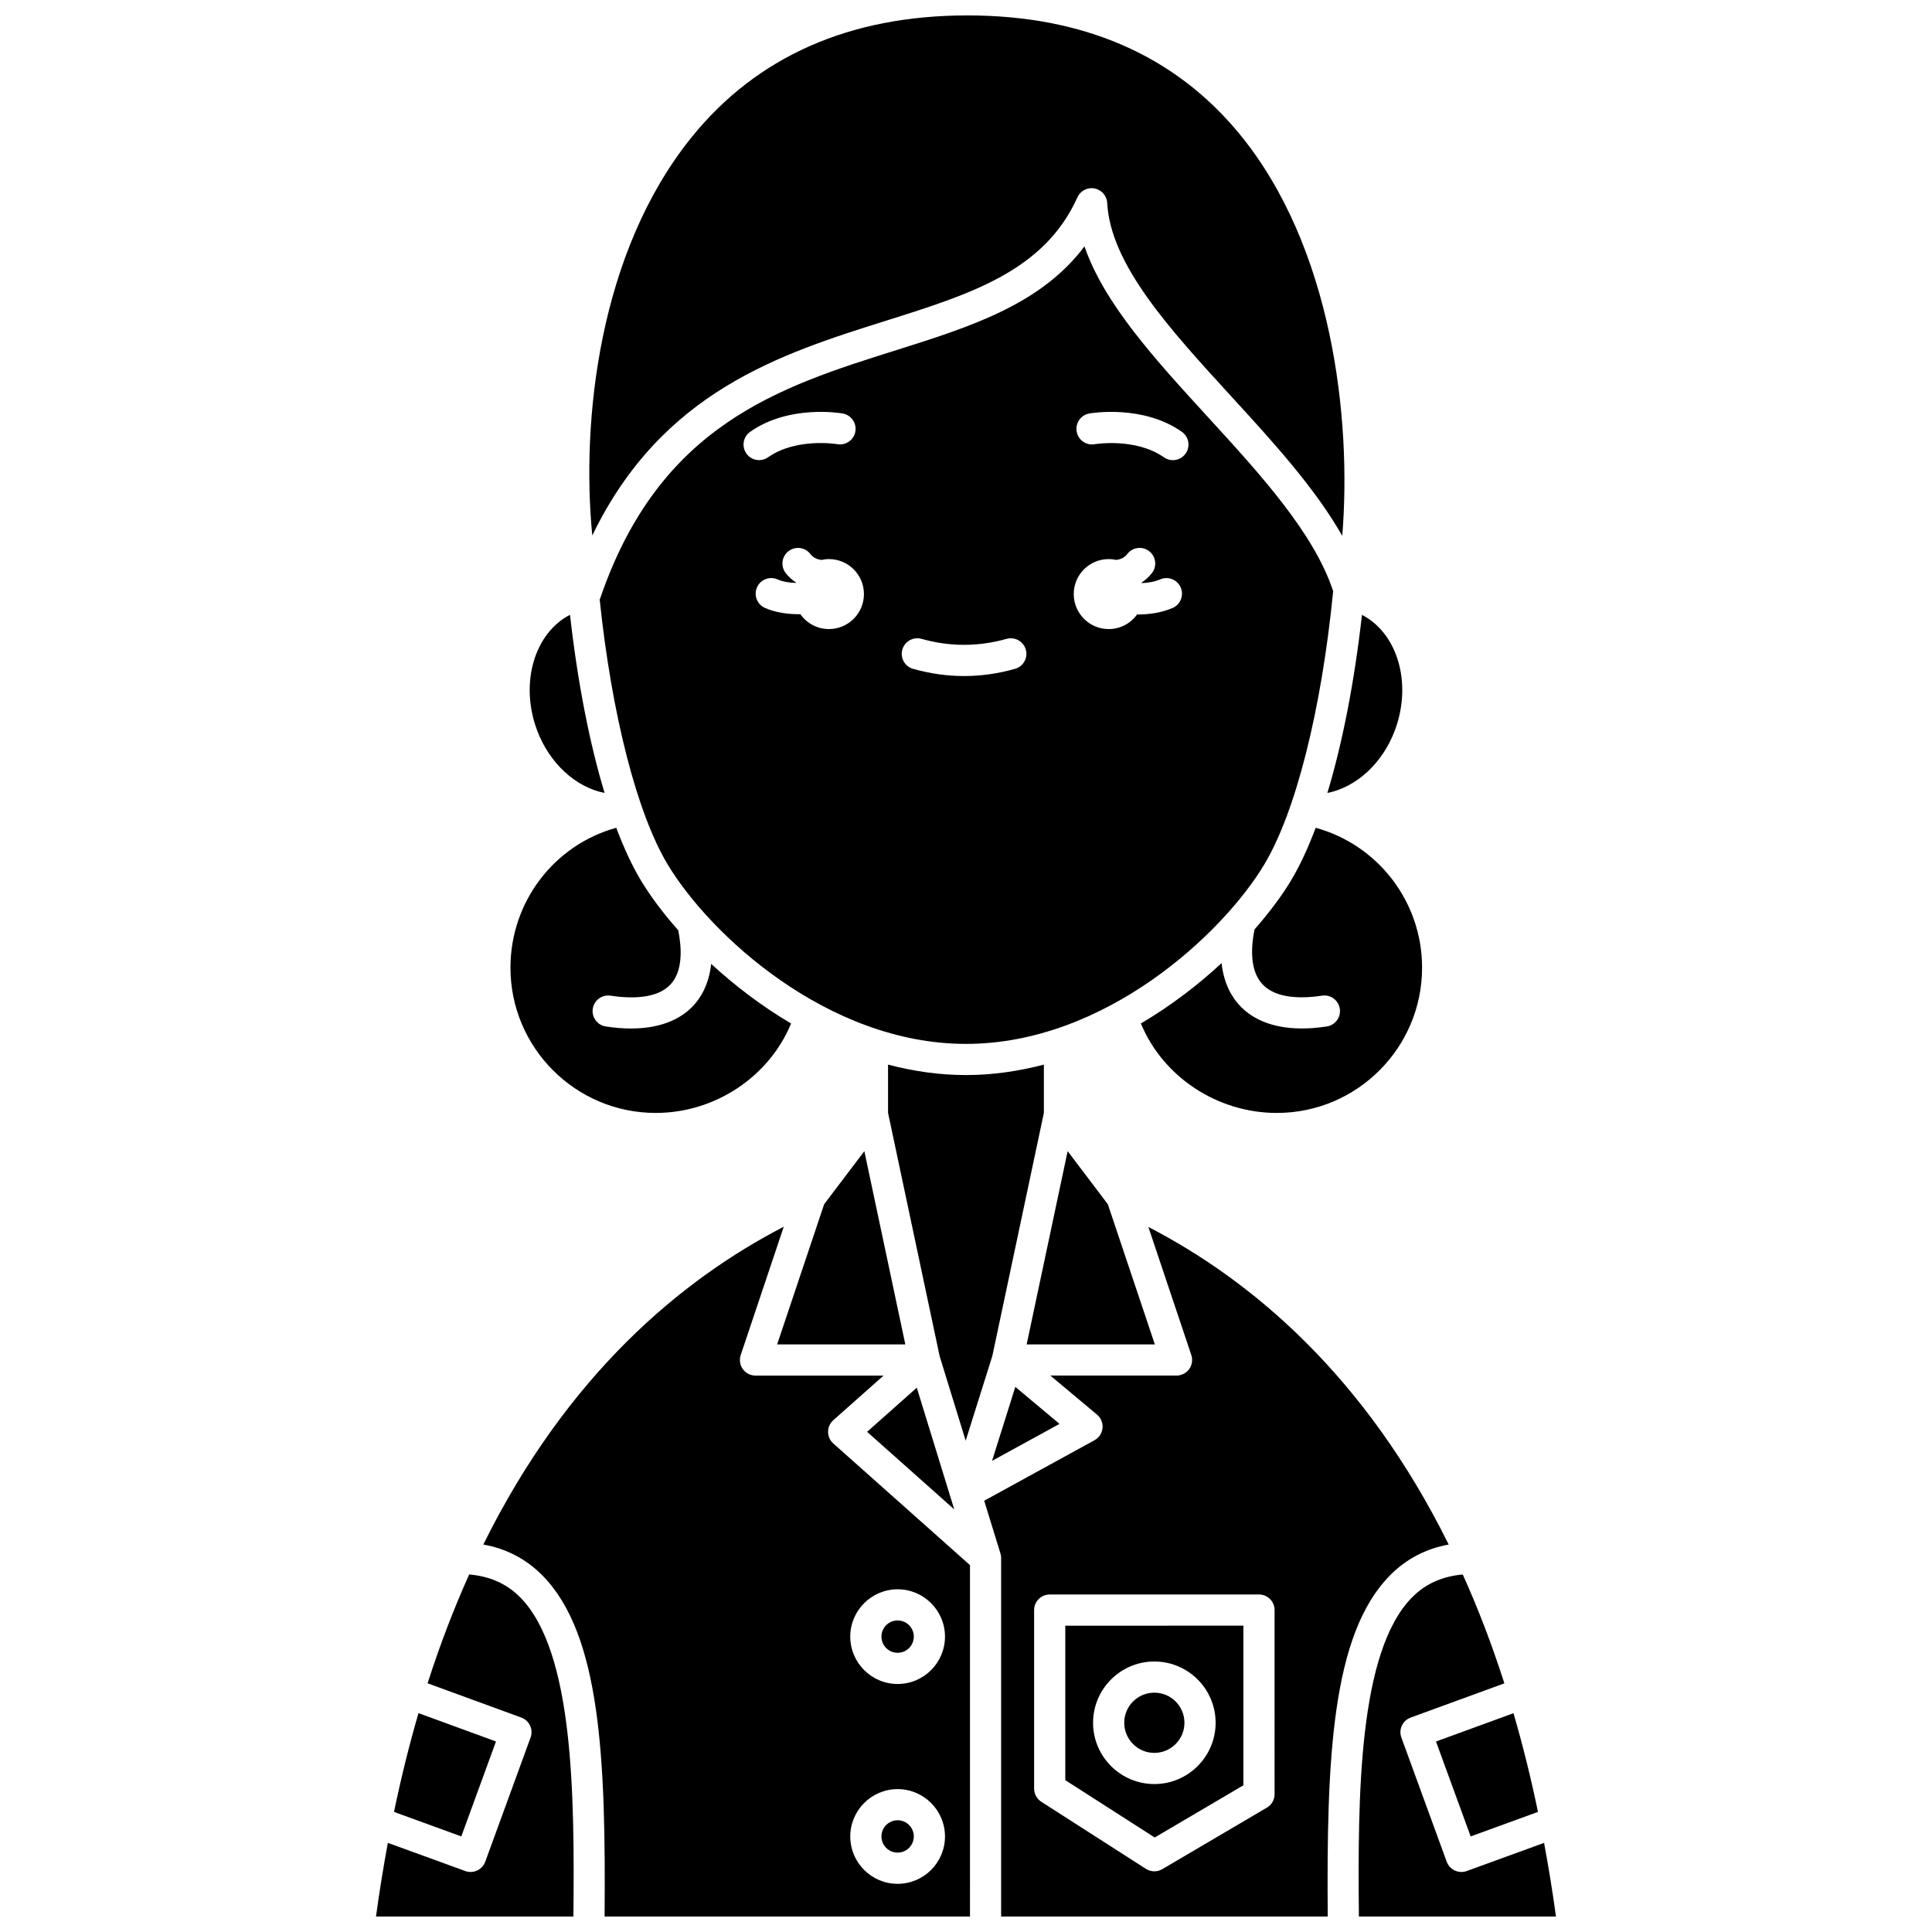 <?xml version="1.0" encoding="UTF-8"?>
<!-- Uploaded to: ICON Repo, www.svgrepo.com, Generator: ICON Repo Mixer Tools -->
<svg width="800px" height="800px" version="1.1" viewBox="144 144 512 512" xmlns="http://www.w3.org/2000/svg">
 <defs>
  <clipPath id="e">
   <path d="m300 148.09h201v138.91h-201z"/>
  </clipPath>
  <clipPath id="d">
   <path d="m404 469h124v182.9h-124z"/>
  </clipPath>
  <clipPath id="c">
   <path d="m243 561h54v90.902h-54z"/>
  </clipPath>
  <clipPath id="b">
   <path d="m504 561h53v90.902h-53z"/>
  </clipPath>
  <clipPath id="a">
   <path d="m272 469h130v182.9h-130z"/>
  </clipPath>
 </defs>
 <path d="m437.59 463.14-10.652-14.074-10.863 51.215h33.973z"/>
 <path d="m482.38 438.94c21.223 0 38.488-17.266 38.488-38.488 0-17.461-11.668-32.535-28.195-37.082-2.031 5.398-4.219 10.105-6.543 13.973-2.383 3.973-5.672 8.406-9.676 12.969-0.953 4.824-1.246 10.934 2.121 14.535 3.66 3.906 10.602 3.797 15.785 3.016 2.266-0.352 4.359 1.211 4.699 3.465 0.344 2.254-1.211 4.359-3.465 4.699-2.398 0.363-4.582 0.527-6.574 0.527-8.75 0-13.73-3.125-16.477-6.066-2.098-2.246-4.215-5.809-4.812-11.25-6.164 5.723-13.367 11.262-21.383 15.992 5.832 14.109 20.199 23.711 36.031 23.711z"/>
 <path d="m513.72 337.38c4.57-12.434 0.586-25.613-8.785-30.434-2.023 17.906-5.184 34.027-9.164 47.195 7.59-1.496 14.66-7.816 17.949-16.762z"/>
 <path d="m317.77 438.94c15.746 0 30.051-9.598 35.879-23.699-7.926-4.684-15.055-10.152-21.176-15.809-0.59 5.371-2.68 8.887-4.75 11.105-2.734 2.922-7.707 6.027-16.48 6.027-2.019 0-4.242-0.164-6.688-0.535-2.254-0.34-3.809-2.445-3.465-4.699 0.344-2.254 2.449-3.812 4.699-3.465 5.246 0.789 12.262 0.926 15.898-2.973 3.309-3.535 3.004-9.586 2.055-14.355-4.098-4.637-7.457-9.156-9.883-13.195-2.324-3.871-4.512-8.578-6.543-13.973-16.441 4.535-28.039 19.613-28.039 37.078 0.004 21.227 17.27 38.492 38.492 38.492z"/>
 <path d="m304.22 354.14c-3.981-13.168-7.141-29.297-9.164-47.207-9.371 4.824-13.355 18.004-8.785 30.438 3.293 8.957 10.375 15.285 17.949 16.77z"/>
 <g clip-path="url(#e)">
  <path d="m378.88 228.97c22.453-7.07 41.84-13.176 50.648-32.672 0.676-1.5 2.164-2.43 3.762-2.43 0.25 0 0.508 0.02 0.766 0.07 1.871 0.352 3.262 1.938 3.363 3.836 0.879 16.316 16.414 33.289 32.867 51.258 10.965 11.977 22.199 24.25 29.426 36.98 2.531-31.09-2.641-76.781-27.395-106.71-17.125-20.719-41.32-31.215-71.914-31.215-31.234 0-55.848 10.875-73.152 32.324-24.613 30.508-29.25 75.215-26.289 105.5 18.477-38.223 49.879-48.113 77.918-56.941z"/>
 </g>
 <path d="m373.79 523.45 23.094 20.551-9.926-32.246z"/>
 <path d="m383.92 500.28-10.859-51.215-10.656 14.074-12.453 37.141z"/>
 <path d="m533.74 630.67 17.84-6.496c-1.91-9.199-4.086-17.914-6.492-26.16l-20.535 7.5z"/>
 <path d="m275.44 605.51-20.535-7.508c-2.406 8.25-4.578 16.969-6.492 26.172l17.84 6.496z"/>
 <path d="m406.98 503.34 13.656-64.41v-12.797c-6.633 1.738-13.535 2.769-20.648 2.769-7.109 0-14.016-1.027-20.648-2.769v12.77l13.668 64.461 6.906 22.438z"/>
 <path d="m479.05 373.09c8.316-13.863 15.137-40.859 18.23-72.211 0.004-0.043 0.027-0.07 0.031-0.113 0.004-0.027-0.004-0.059 0-0.086-5.09-15.426-19.324-30.996-33.129-46.074-14.094-15.391-27.551-30.098-32.785-45.312-11.586 15.438-30.355 21.352-50.047 27.551-30.77 9.688-62.582 19.707-78.316 65.789-0.023 0.078-0.082 0.137-0.117 0.211 3.184 30.508 9.879 56.676 18.023 70.25 11.043 18.387 42.254 47.547 79.062 47.547 36.805 0 68.016-29.16 79.047-47.551zm-46.375-119.51c0.574-0.102 14.227-2.402 24.531 4.859 1.863 1.312 2.312 3.891 0.996 5.758-0.805 1.141-2.082 1.75-3.379 1.75-0.82 0-1.652-0.242-2.375-0.754-7.461-5.258-18.242-3.492-18.352-3.473-2.262 0.391-4.379-1.117-4.769-3.367-0.387-2.246 1.105-4.379 3.348-4.773zm5.148 38.582c0.684 0 1.355 0.086 2 0.227 1.102-0.148 2.137-0.547 2.918-1.57 1.383-1.812 3.981-2.152 5.789-0.762 1.809 1.387 2.152 3.981 0.762 5.789-0.793 1.031-1.734 1.84-2.746 2.547 0.016 0.047 0.027 0.09 0.043 0.137 1.664-0.074 3.379-0.352 4.898-1 2.086-0.891 4.527 0.074 5.422 2.172 0.895 2.094-0.074 4.523-2.172 5.422-2.875 1.23-6.09 1.719-9.129 1.719-0.09 0-0.172-0.012-0.262-0.016-1.684 2.34-4.414 3.883-7.519 3.883-5.121 0-9.273-4.156-9.273-9.273-0.004-5.121 4.144-9.273 9.27-9.273zm-95.027-33.723c10.305-7.266 23.957-4.965 24.531-4.859 2.246 0.395 3.746 2.535 3.352 4.781-0.395 2.242-2.516 3.734-4.773 3.352-0.113-0.02-10.895-1.785-18.352 3.473-0.723 0.512-1.551 0.754-2.375 0.754-1.297 0-2.578-0.605-3.379-1.75-1.316-1.859-0.867-4.438 0.996-5.75zm20.883 52.273c-3.137 0-5.902-1.57-7.582-3.957-0.125 0-0.238 0.02-0.363 0.02-3.117 0-6.348-0.48-9.027-1.676-2.082-0.934-3.016-3.375-2.086-5.457 0.93-2.082 3.367-3.019 5.457-2.086 1.355 0.605 3.102 0.871 4.848 0.934 0.012-0.031 0.02-0.066 0.031-0.098-1.012-0.707-1.957-1.512-2.746-2.543-1.387-1.809-1.051-4.398 0.762-5.789 1.801-1.387 4.398-1.055 5.789 0.762 0.785 1.02 1.816 1.418 2.918 1.57 0.645-0.141 1.309-0.227 2-0.227 5.121 0 9.273 4.156 9.273 9.273 0 5.121-4.152 9.273-9.273 9.273zm22.293 10.535c-2.191-0.621-3.469-2.902-2.844-5.098 0.621-2.195 2.91-3.461 5.098-2.844 7.492 2.113 15.043 2.113 22.527 0 2.184-0.609 4.477 0.652 5.098 2.844 0.625 2.191-0.652 4.477-2.844 5.098-4.473 1.27-9.02 1.91-13.512 1.91-4.5 0.004-9.047-0.641-13.523-1.91z"/>
 <path d="m413.07 511.54-6.168 19.605 17.879-9.801z"/>
 <path d="m426.31 615.76 23.695 15.195 23.508-13.836v-42.297l-47.203 0.004zm23.605-31.445c8.953 0 16.238 7.285 16.238 16.238s-7.285 16.238-16.238 16.238c-8.953 0-16.238-7.285-16.238-16.238s7.285-16.238 16.238-16.238z"/>
 <path d="m457.89 600.55c0 4.406-3.57 7.981-7.977 7.981s-7.981-3.574-7.981-7.981 3.574-7.977 7.981-7.977 7.977 3.57 7.977 7.977"/>
 <g clip-path="url(#d)">
  <path d="m512.37 561.48c4.293-4.34 9.508-7.07 15.551-8.156-22.234-44.922-52.367-70.086-79.594-84.168l11.383 33.934c0.422 1.262 0.211 2.648-0.562 3.727-0.777 1.078-2.023 1.719-3.352 1.719h-33.445l12.367 10.352c1.043 0.875 1.594 2.211 1.461 3.566-0.133 1.359-0.93 2.559-2.121 3.219l-29.234 16.031 4.285 13.922c0.102 0.316 0.168 0.645 0.195 0.973v0.004 0.008 0.012 0.008 0.004 0.008 0.004 0.008 0.012 0.004 0.008 0.004 0.008 0.004 0.004 0.023 0.004c0 0.066 0.004 0.133 0.004 0.203v94.973h86.555c-0.328-41.723 1.027-74.777 16.508-90.418zm-30.59 57.996c0 1.461-0.777 2.82-2.035 3.559l-27.734 16.316c-0.648 0.379-1.371 0.57-2.094 0.57-0.777 0-1.547-0.219-2.231-0.652l-27.734-17.785c-1.184-0.762-1.898-2.07-1.898-3.477v-47.32c0-2.285 1.852-4.129 4.129-4.129h55.469c2.281 0 4.129 1.848 4.129 4.129z"/>
 </g>
 <g clip-path="url(#c)">
  <path d="m268.34 561.25c-4 8.875-7.699 18.477-11.023 28.84l24.832 9.082c2.144 0.781 3.246 3.156 2.461 5.293l-12.016 32.914c-0.609 1.672-2.191 2.715-3.879 2.715-0.473 0-0.945-0.082-1.414-0.25l-20.512-7.469c-1.168 6.301-2.227 12.789-3.144 19.531h52.316c0.305-32.055 0.125-70.219-14.113-84.602-3.617-3.664-8.098-5.586-13.508-6.055z"/>
 </g>
 <g clip-path="url(#b)">
  <path d="m553.2 632.38-20.512 7.465c-0.465 0.168-0.945 0.25-1.414 0.25-1.684 0-3.266-1.035-3.879-2.715l-12.016-32.914c-0.781-2.144 0.32-4.512 2.465-5.293l24.832-9.07c-3.328-10.367-7.019-19.969-11.027-28.844-5.363 0.48-9.816 2.402-13.414 6.043-14.238 14.383-14.422 52.551-14.113 84.602h52.227c-0.918-6.738-1.98-13.227-3.148-19.523z"/>
 </g>
 <g clip-path="url(#a)">
  <path d="m363.45 523.45c0-1.176 0.508-2.305 1.387-3.086l13.312-11.816h-33.938c-1.328 0-2.578-0.641-3.352-1.719-0.777-1.082-0.984-2.465-0.562-3.727l11.406-34.008c-27.238 14.098-57.387 39.289-79.621 84.227 6.082 1.078 11.328 3.809 15.645 8.168 15.48 15.641 16.832 48.688 16.496 90.418h96.836l-0.004-93.133-36.219-32.238c-0.891-0.785-1.387-1.906-1.387-3.086zm18.43 41.727c6.918 0 12.551 5.629 12.551 12.547 0 6.922-5.629 12.551-12.551 12.551s-12.551-5.629-12.551-12.551c0-6.918 5.629-12.547 12.551-12.547zm0 52.957c6.918 0 12.551 5.629 12.551 12.551 0 6.918-5.629 12.547-12.551 12.547s-12.551-5.629-12.551-12.547c0-6.918 5.629-12.551 12.551-12.551z"/>
 </g>
 <path d="m381.88 634.96c2.367 0 4.289-1.926 4.289-4.285 0-2.367-1.926-4.289-4.289-4.289-2.367 0-4.289 1.926-4.289 4.289-0.004 2.363 1.922 4.285 4.289 4.285z"/>
 <path d="m381.88 582.01c2.367 0 4.289-1.926 4.289-4.289 0-2.363-1.926-4.285-4.289-4.285-2.367 0-4.289 1.926-4.289 4.285-0.004 2.363 1.922 4.289 4.289 4.289z"/>
</svg>